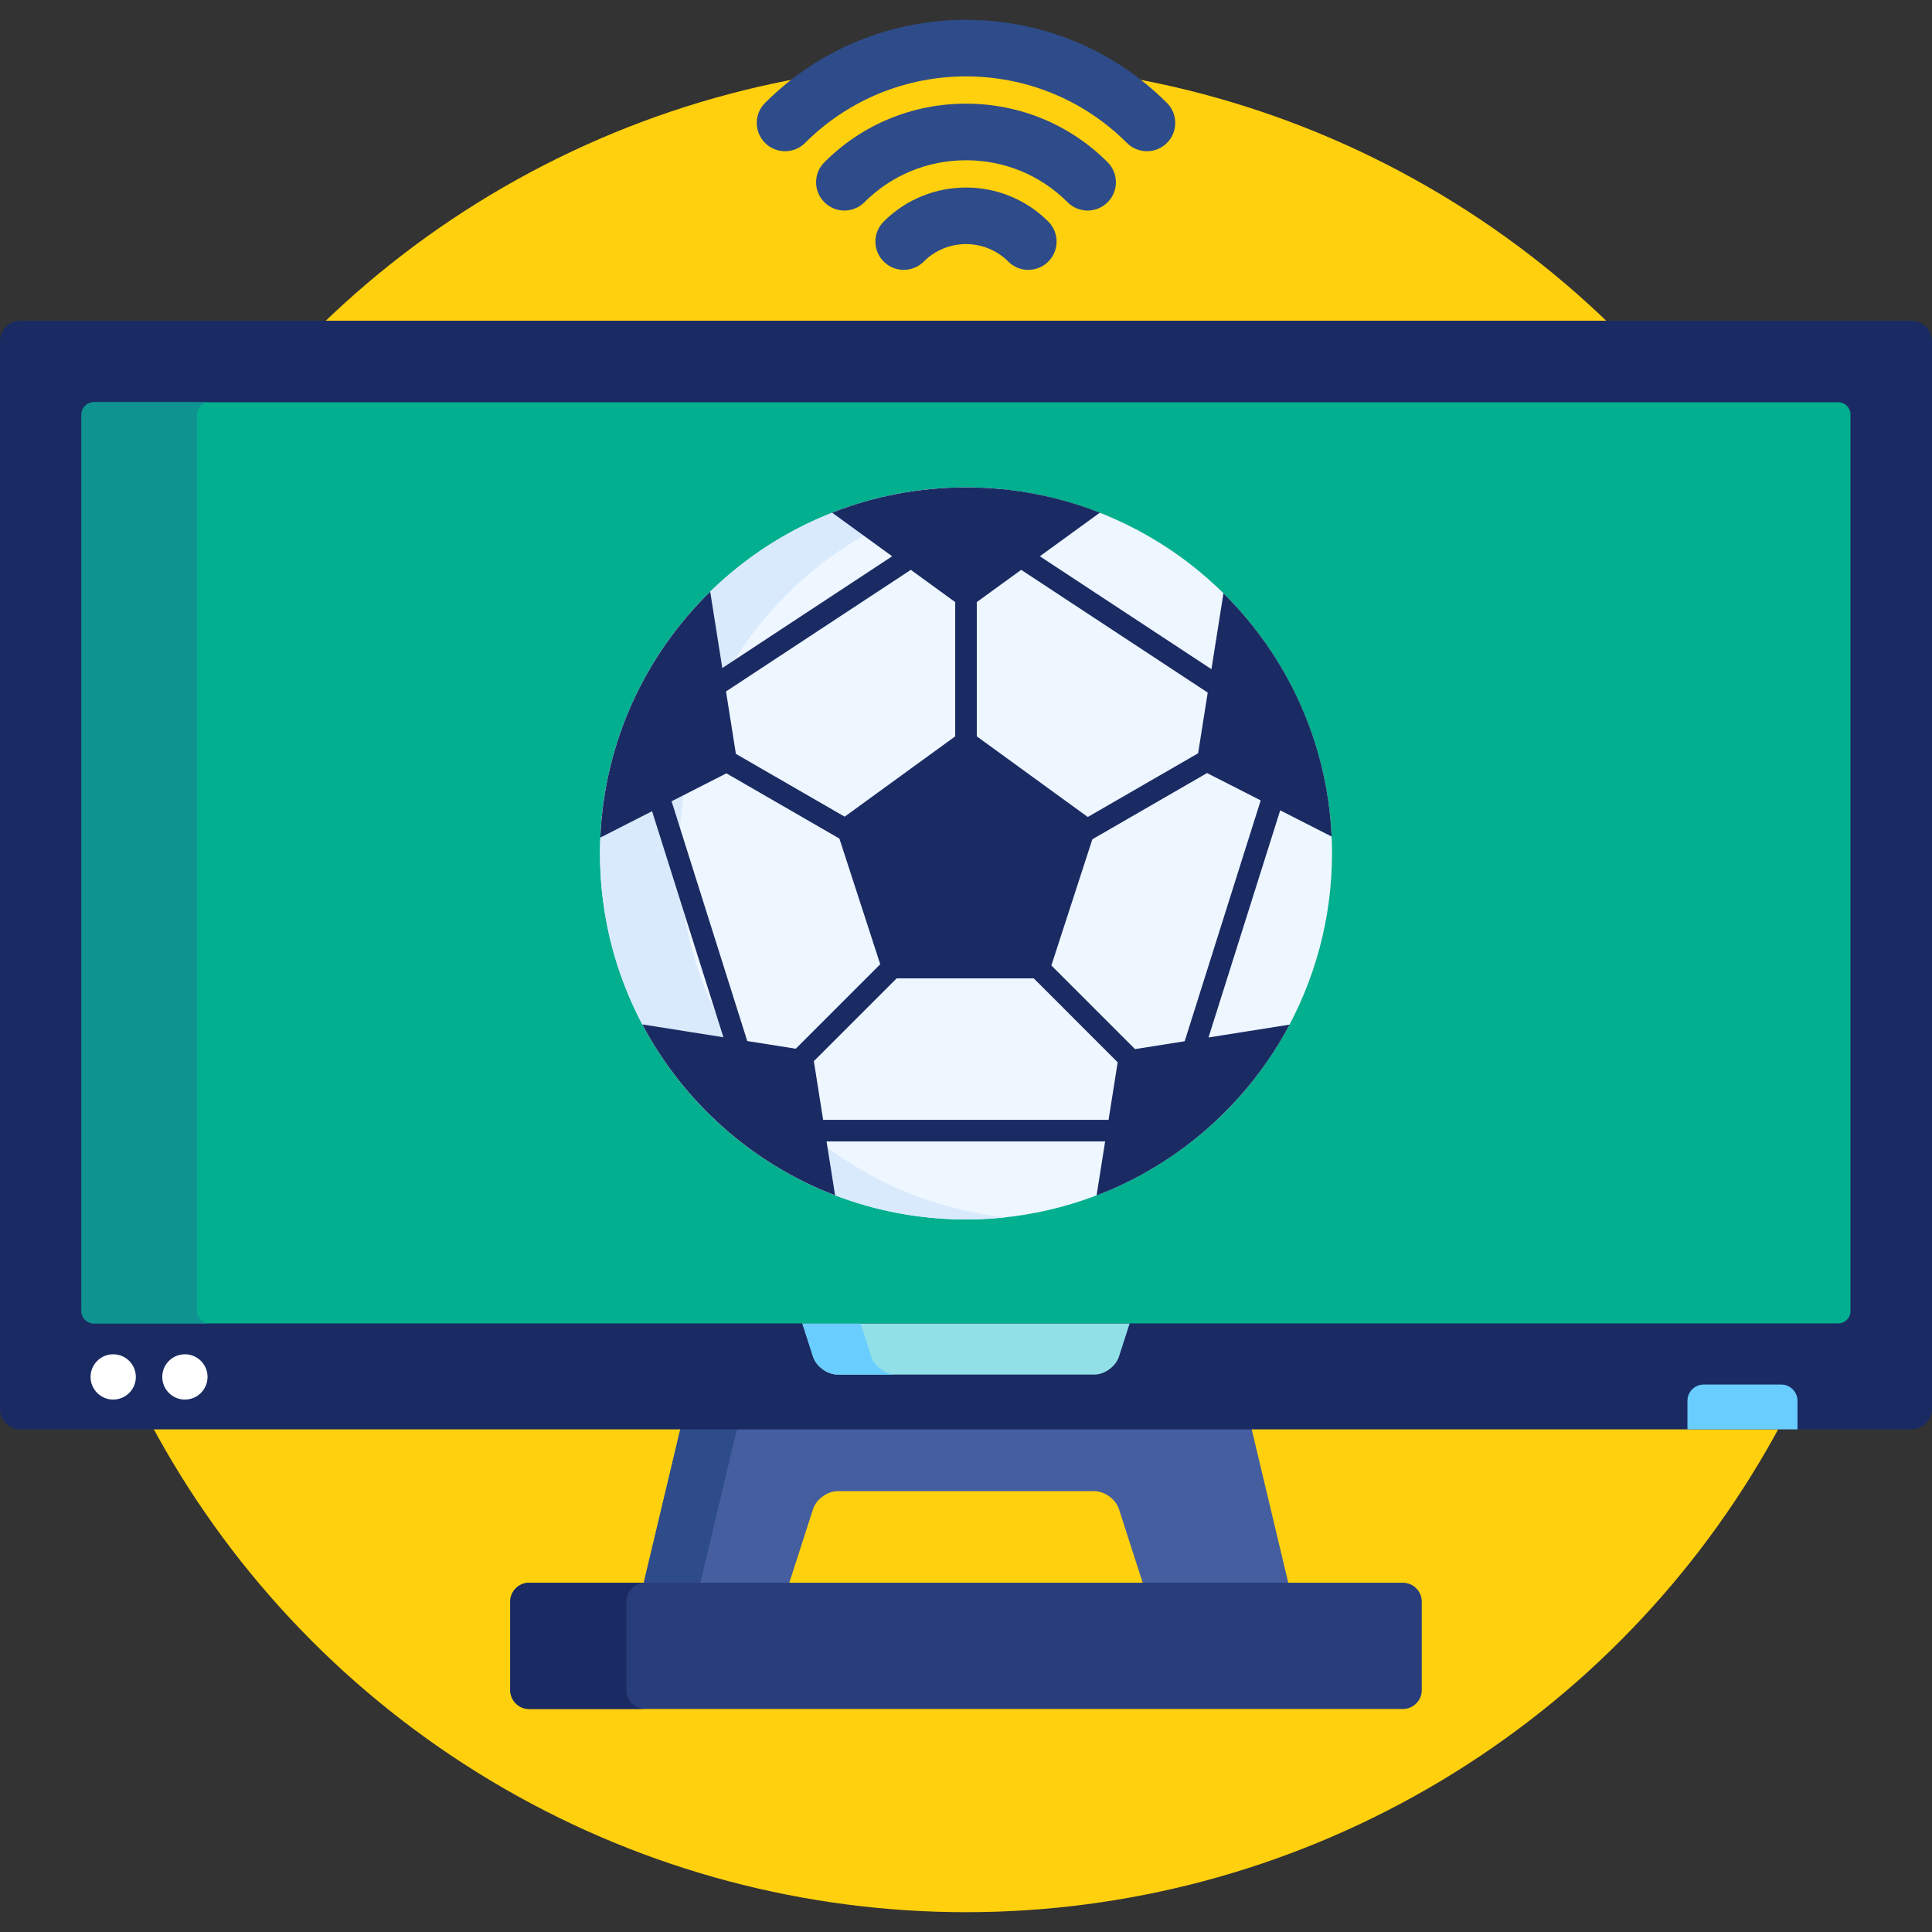<?xml version="1.0" encoding="iso-8859-1"?>
<!-- Generator: Adobe Illustrator 19.0.0, SVG Export Plug-In . SVG Version: 6.00 Build 0)  -->
<svg version="1.1" id="Capa_1" xmlns="http://www.w3.org/2000/svg" xmlns:xlink="http://www.w3.org/1999/xlink" x="0px" y="0px"
	 viewBox="0 0 512 512" style="enable-background:new 0 0 512 512;" xml:space="preserve">
<rect x="0" y="0" width="512" height="512" fill="#333333" stroke="none"/>
<circle style="fill:#FFD00D;" cx="256" cy="261.749" r="245"/>
<path style="fill:#445EA0;" d="M215.465,399.929c0.844-2.617,3.785-4.758,6.535-4.758h68c2.75,0,5.691,2.141,6.535,4.758
	l6.648,20.609h38.476l-10.367-43.541H180.708l-10.367,43.541h38.476L215.465,399.929z"/>
<g>
	<path style="fill:#2E4C89;" d="M303.949,40.077c-1.919,0-3.839-0.732-5.303-2.197c-23.516-23.515-61.776-23.515-85.292,0
		c-2.929,2.929-7.678,2.929-10.606,0c-2.929-2.929-2.929-7.678,0-10.606c29.363-29.363,77.142-29.363,106.505,0
		c2.929,2.929,2.929,7.678,0,10.606C307.788,39.344,305.869,40.077,303.949,40.077z"/>
	<path style="fill:#2E4C89;" d="M288.228,55.798c-1.919,0-3.839-0.732-5.303-2.197C275.747,46.423,266.185,42.47,256,42.47
		s-19.747,3.953-26.925,11.131c-2.929,2.929-7.678,2.929-10.606,0c-2.929-2.929-2.929-7.678,0-10.606
		C228.48,32.983,241.809,27.47,256,27.47c14.191,0,27.52,5.514,37.531,15.525c2.929,2.929,2.929,7.678,0,10.606
		C292.067,55.065,290.147,55.798,288.228,55.798z"/>
	<path style="fill:#2E4C89;" d="M272.507,71.519c-1.919,0-3.839-0.732-5.303-2.197c-6.178-6.178-16.23-6.178-22.407,0
		c-2.929,2.929-7.678,2.929-10.607,0s-2.929-7.678,0-10.606c12.026-12.026,31.594-12.026,43.62,0c2.929,2.929,2.929,7.678,0,10.606
		C276.346,70.786,274.426,71.519,272.507,71.519z"/>
	<polygon style="fill:#2E4C89;" points="185.341,420.538 195.708,376.997 180.708,376.997 170.341,420.538 	"/>
</g>
<path style="fill:#293D7C;" d="M376.78,447.9c0,2.75-2.25,5-5,5H140.22c-2.75,0-5-2.25-5-5v-23.459c0-2.75,2.25-5,5-5h231.56
	c2.75,0,5,2.25,5,5V447.9z"/>
<g>
	<path style="fill:#1A2B63;" d="M166,447.9v-23.459c0-2.75,2.25-5,5-5h-30.78c-2.75,0-5,2.25-5,5V447.9c0,2.75,2.25,5,5,5H171
		C168.25,452.9,166,450.65,166,447.9z"/>
	<path style="fill:#1A2B63;" d="M512,373.402c0,2.971-2.43,5.401-5.401,5.401H5.401c-2.971,0-5.401-2.43-5.401-5.401V90.398
		c0-2.971,2.43-5.401,5.401-5.401h501.198c2.971,0,5.401,2.43,5.401,5.401V373.402z"/>
</g>
<path style="fill:#91E0E8;" d="M212.626,350.718l2.838,8.799c0.844,2.617,3.785,4.759,6.535,4.759h68
	c2.75,0,5.691-2.142,6.535-4.759l2.838-8.799H212.626z"/>
<path style="fill:#69CDFF;" d="M230.891,359.517l-2.838-8.799h-15.426l2.838,8.799c0.844,2.617,3.785,4.759,6.535,4.759h15.426
	C234.676,364.276,231.735,362.134,230.891,359.517z"/>
<path style="fill:#02AF8E;" d="M24.844,350.718c-1.782,0-3.24-1.458-3.24-3.24V109.841c0-1.782,1.458-3.241,3.24-3.241h462.313
	c1.782,0,3.24,1.459,3.24,3.241v237.637c0,1.782-1.458,3.24-3.24,3.24H24.844z"/>
<path style="fill:#0F9390;" d="M52.207,347.478V109.841c0-1.782,1.458-3.241,3.24-3.241H24.844c-1.782,0-3.24,1.459-3.24,3.241
	v237.637c0,1.782,1.458,3.24,3.24,3.24h30.604C53.665,350.718,52.207,349.26,52.207,347.478z"/>
<path style="fill:#69CDFF;" d="M472.034,366.921h-20.523c-2.386,0-4.321,1.935-4.321,4.321v7.561h29.165v-7.561
	C476.354,368.855,474.42,366.921,472.034,366.921z"/>
<circle style="fill:#EEF6FF;" cx="256" cy="226.169" r="97"/>
<path style="fill:#D9EAFC;" d="M180,226.17c0-50.024,37.868-91.197,86.5-96.433c-3.45-0.371-6.952-0.567-10.5-0.567
	c-53.571,0-97,43.428-97,97c0,53.571,43.429,97,97,97c3.548,0,7.05-0.196,10.5-0.567C217.868,317.367,180,276.193,180,226.17z"/>
<path style="fill:#1A2B63;" d="M339.268,214.749l13.625,6.942c-1.145-25.184-11.89-47.861-28.666-64.464l-3.185,20.114
	L275.57,147.42l15.907-11.557c-10.988-4.32-22.956-6.694-35.478-6.694c-12.521,0-24.49,2.374-35.478,6.694l15.907,11.557
	l-45.01,29.617l-3.206-20.241c-17.088,16.699-28.029,39.658-29.116,65.17l13.71-6.984l18.906,59.9l-21.494-3.404
	c10.925,20.641,29.078,36.862,51.091,45.296l-2.263-14.287h73.827l-2.268,14.319c22.03-8.416,40.202-24.629,51.145-45.269
	l-21.48,3.402L339.268,214.749z M313.954,275.941l-13.159,2.084l-22.17-22.17l10.864-33.438l30.392-17.547l14.218,7.243
	L313.954,275.941z M320.059,183.545l-2.547,16.085l-29.239,16.882l-29.412-21.368v-35.583l11.763-8.546L320.059,183.545z
	 M241.376,151.015l11.763,8.546v35.583l-29.295,21.284l-28.823-16.641l-2.62-16.545L241.376,151.015z M177.976,212.348l14.531-7.404
	l29.943,17.288l10.821,33.301l-22.386,22.388l-12.855-2.036L177.976,212.348z M218.14,296.764l-2.462-15.545l21.944-21.944h36.331
	l22.243,22.245l-2.414,15.244L218.14,296.764L218.14,296.764z"/>
<g>
	<circle style="fill:#FFFFFF;" cx="30" cy="364.899" r="6"/>
	<circle style="fill:#FFFFFF;" cx="49" cy="364.899" r="6"/>
</g>
<g>
</g>
<g>
</g>
<g>
</g>
<g>
</g>
<g>
</g>
<g>
</g>
<g>
</g>
<g>
</g>
<g>
</g>
<g>
</g>
<g>
</g>
<g>
</g>
<g>
</g>
<g>
</g>
<g>
</g>
</svg>
